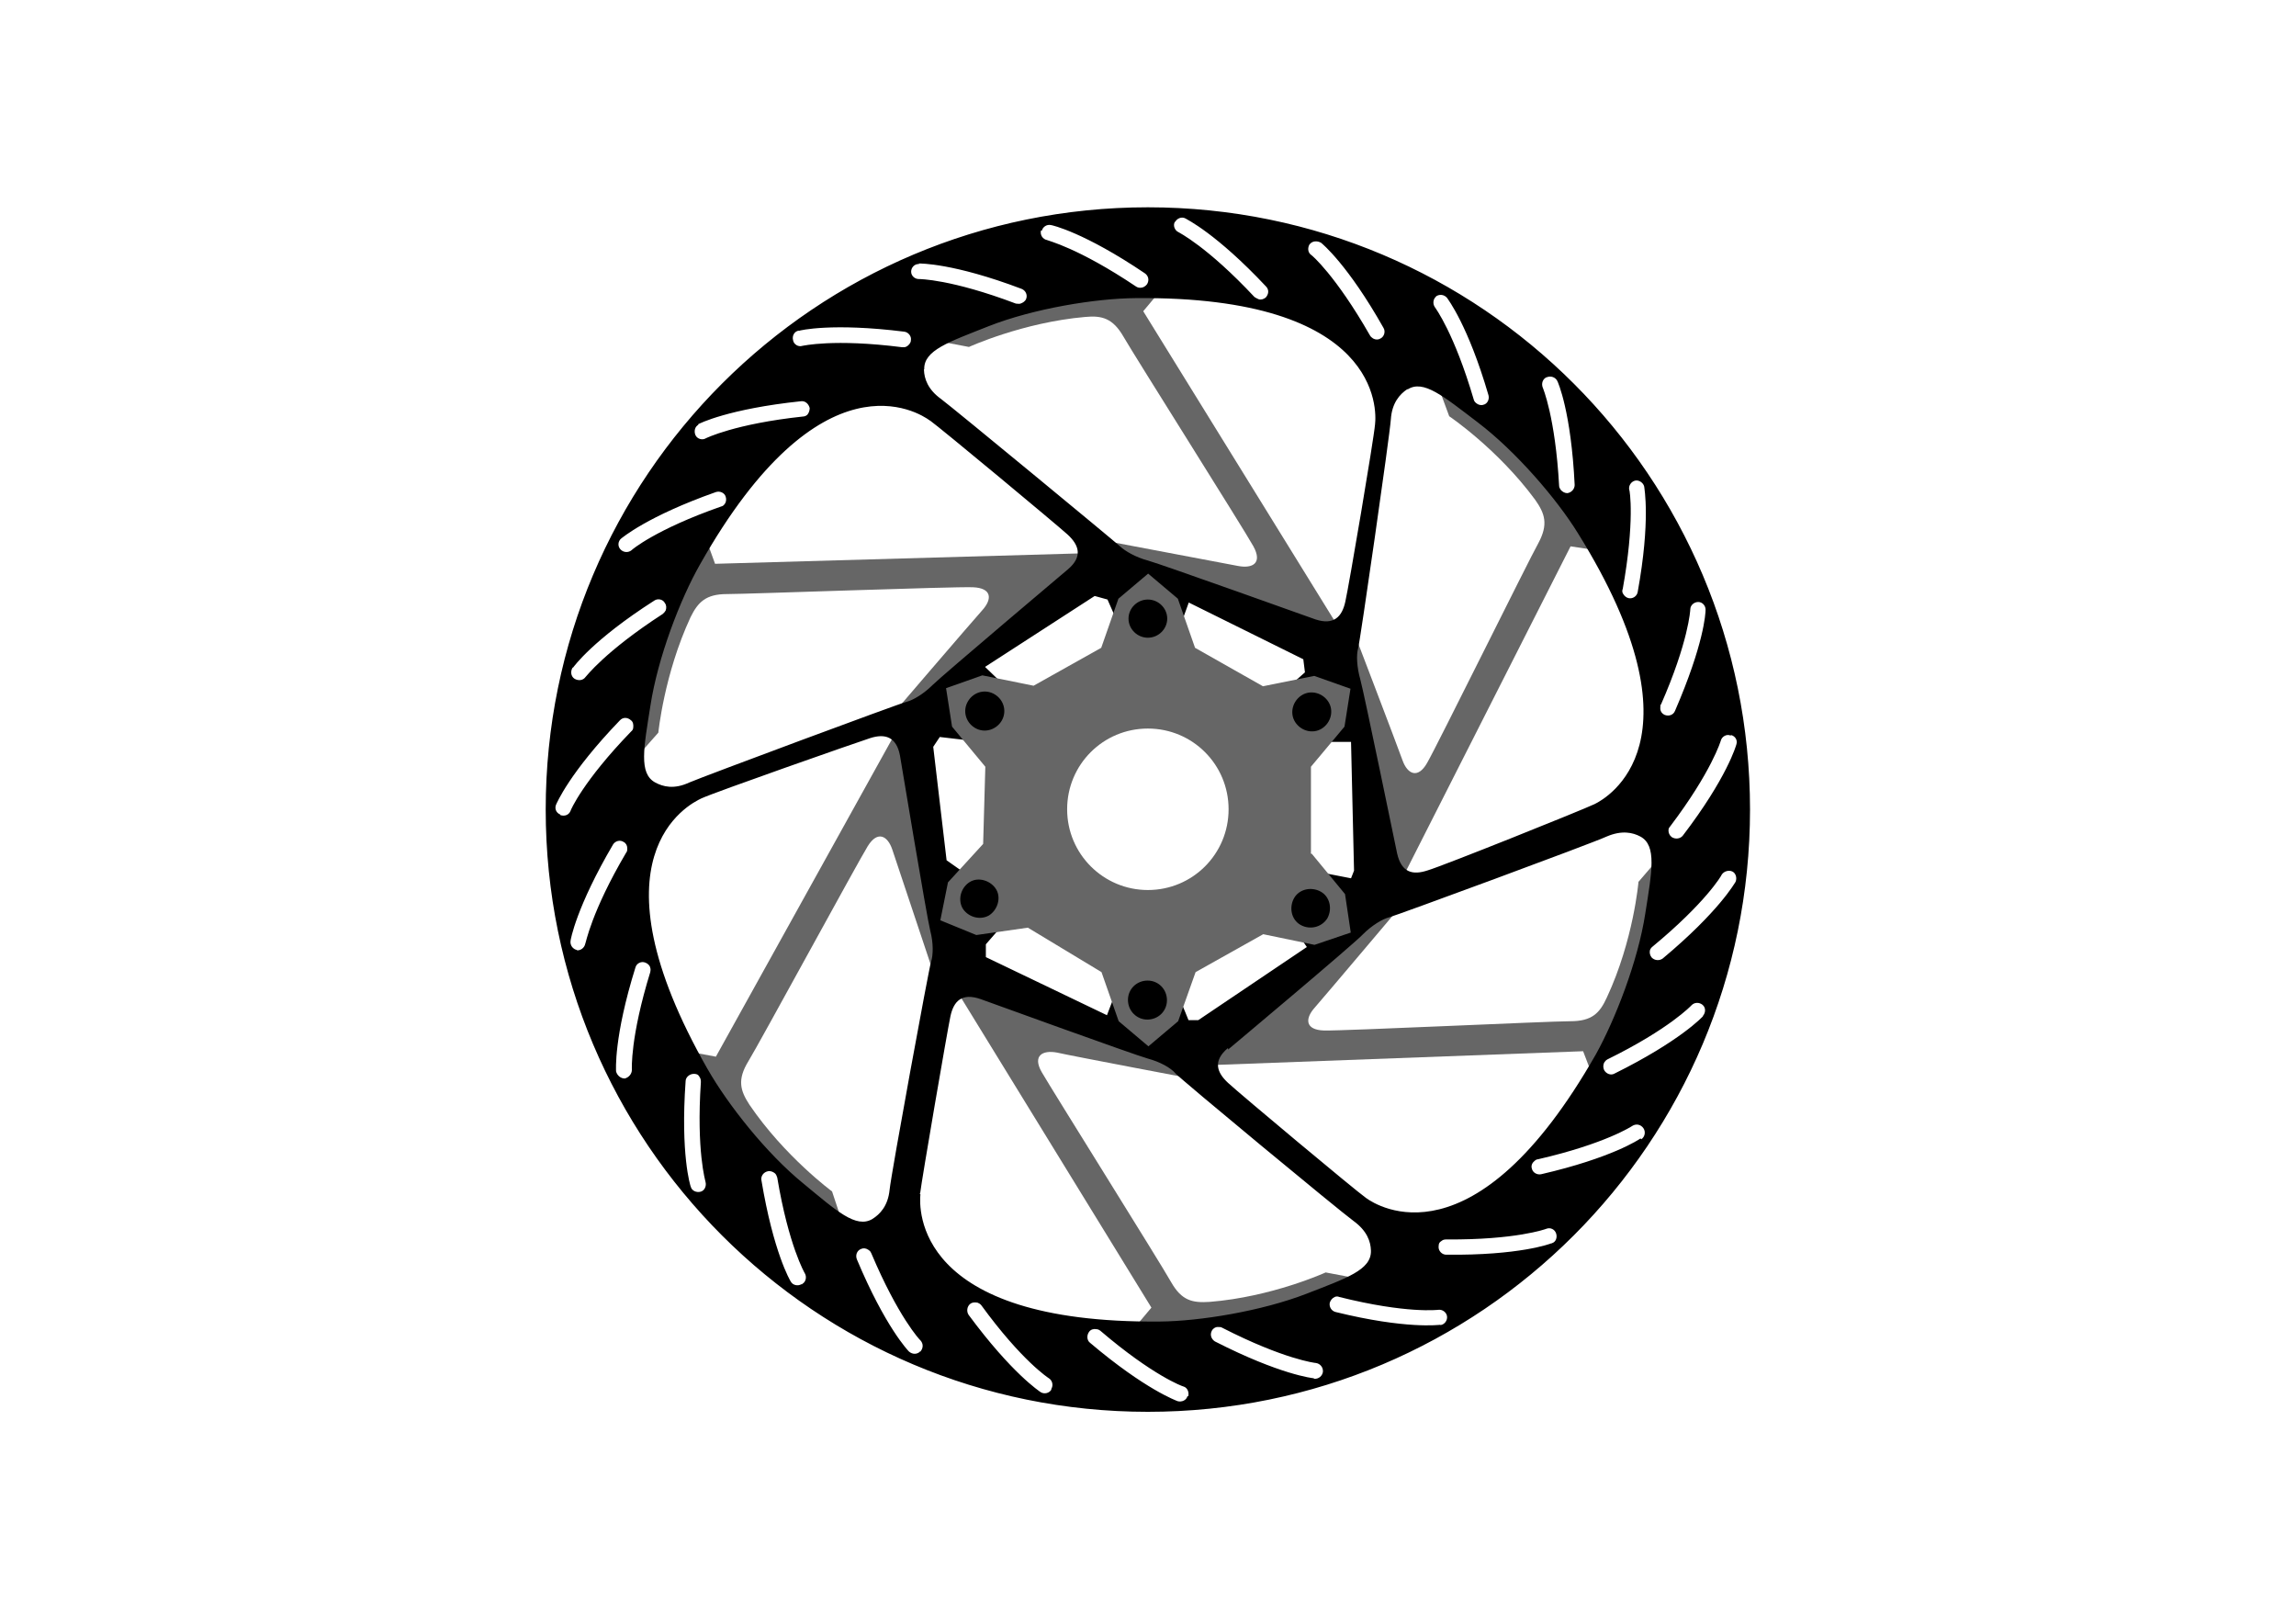 <?xml version="1.0" encoding="UTF-8"?>
<svg id="Lag_2" xmlns="http://www.w3.org/2000/svg" version="1.1" viewBox="0 0 841.9 595.3">
  <!-- Generator: Adobe Illustrator 29.2.1, SVG Export Plug-In . SVG Version: 2.1.0 Build 116)  -->
  <defs>
    <style>
      .st0 {
        fill: none;
        stroke: #000;
        stroke-miterlimit: 10;
        stroke-width: .8px;
      }

      .st1 {
        fill: #666;
      }
    </style>
  </defs>
  <path class="st1" d="M491.2,230.6l-72-116.5,7.3-8.7-42.6,4.2-43.3,14.8,14.7,2.8s19.7-9,42.6-11c6.2-.6,10.2.5,14.1,7.3,3.9,6.8,44.2,70.6,47.6,76.8s-.3,8.2-5.6,7.2-52.3-9.9-52.3-9.9l4.3,11,85.5,21.9h-.3Z"/>
  <path class="st1" d="M399,202.8l-136.8,3.9-3.9-10.7-17.8,39-9,44.8,9.9-11.2s2.1-21.4,11.8-42.3c2.7-5.5,5.6-8.5,13.3-8.5s83.4-2.8,90.3-2.5,7.1,4.3,3.4,8.4-34.8,40.4-34.8,40.4l11.6,1.8,61.8-63h.2Z"/>
  <path class="st1" d="M328.9,267.7l-66.4,119.7-11.2-2.1,24.4,35.1,34.1,30.6-4.7-14.2s-17.4-12.8-30.3-31.8c-3.4-5.2-4.5-9.2-.4-15.9s40.2-73.1,43.8-78.9,7.3-3.8,9,1.3,16.9,50.6,16.9,50.6l7.5-9.2-22.7-85.3h0v.2Z"/>
  <path class="st1" d="M350.5,362.7l71.7,116.7-7.3,8.7,42.6-4.1,43.3-14.7-14.7-2.8s-19.7,9-42.6,10.8c-6.2.4-10.2-.4-14.1-7.3-3.8-6.8-43.9-70.8-47.4-76.9s.3-8.2,5.6-7.2c5.2,1.2,52.3,10.1,52.3,10.1l-4.2-10.9-85.3-22.1h0v-.2Z"/>
  <path class="st1" d="M443.7,390.5l136.8-5.1,4.1,10.7,17.4-39.2,8.6-45-9.8,11.4s-1.8,21.4-11.6,42.4c-2.6,5.7-5.4,8.7-13.4,8.7s-83.4,3.6-90.3,3.4-7.1-4.3-3.4-8.4c3.6-4.1,34.5-40.7,34.5-40.7l-11.6-1.7-61.2,63.4h-.1Z"/>
  <path class="st1" d="M514,322.4l61.9-122.1,11.2,1.7-25.8-34.3-35.1-29.2,5.2,14.1s17.8,12,31.5,30.6c3.6,5.1,4.9,9,1.2,15.9-3.8,6.8-37.3,74.6-40.8,80.6-3.4,6-7.2,4.1-9-.9-1.8-5.1-18.9-49.8-18.9-49.8l-7.2,9.3,25.8,84.4h0v-.2Z"/>
  <circle class="st0" cx="420.9" cy="226.9" r="7.1"/>
  <path d="M420.9,76c-122,0-220.8,98.8-220.8,220.8s98.8,220.8,220.8,220.8,220.8-98.8,220.8-220.8-98.7-220.8-220.8-220.8h0ZM634.8,269.5c1.5.4,2.4,1.9,1.9,3.4-.1.4-3.4,12.2-19.6,33.4-.9,1.2-2.7,1.5-4.1.6-.8-.6-1.2-1.5-1.2-2.4s.3-1.1.6-1.5c15.3-20.2,18.6-31.5,18.6-31.5.4-1.5,2.1-2.4,3.4-1.9h.3ZM609,258.4c10.2-23.2,10.8-34.8,10.8-35,0-1.5,1.4-2.7,2.9-2.7s2.7,1.3,2.7,2.8-.6,12.6-11.2,37.1c-.6,1.5-2.2,2.1-3.8,1.5-.9-.4-1.5-1.2-1.6-2.1,0-.6,0-1.2.1-1.7h.1ZM369.3,321.1h-14.1l-8.1-5.7-4.9-41.6,2.4-3.6,14.6,1.7,9,1.2,6.3-15.8-13.3-12.8,40.2-26,4.7,1.3,7.8,17.7,15.8.6,6.2-17.2,42,20.8.6,4.8-11.4,10.1,3.9,15.4h24.4l1.1,47.2-1.1,2.8-14.4-2.8-14.6,9.2,12.8,18.8-39.8,26.8h-3.6c0-.2-7.5-18-7.5-18l-16.1-.3-6.3,16.5-44.4-21.3v-4.7l9.3-10.7-1.2-14.6h-.2ZM340.8,154c4.2,3,46.5,38.2,50.7,42,4.2,3.9,5.6,8.1,0,12.8,0,0-46.2,39-49.5,42.3s-7.2,5.6-9.6,6.2c-2.6.6-74.1,27.2-79.7,29.6-5.6,2.6-9.6,1.5-12.4,0-6.2-3.3-4.2-12.9-1.8-28.2,2.7-17.6,10.9-39,18.2-51.8,44.4-78.5,80.1-55.8,84.3-52.7h-.2v-.2ZM338.9,135.4c-.2-7,9-10,23.6-15.8,16.5-6.5,39.3-10.2,53.8-10.3,90.2-.9,88.5,41.2,87.9,46.3-.4,5.1-9.6,59.4-10.9,65-1.2,5.5-4.2,8.7-10.9,6.5,0,0-57-20.4-61.5-21.6s-8.4-3.5-10.2-5.2-60.8-50.4-65.6-54c-4.9-3.5-6.2-7.5-6.3-10.7h0v-.2ZM450.3,384.8s46.3-38.8,49.5-42.3c3.3-3.3,7.2-5.6,9.6-6.2s74.1-27,79.7-29.6c5.6-2.4,9.6-1.5,12.4,0,6.1,3.3,4.2,12.9,1.8,28.2-2.7,17.6-11.1,39-18.1,51.6-44.6,78.3-80.2,55.7-84.3,52.7-4.2-3-46.3-38.2-50.6-42.2-4.2-3.9-5.6-8.1,0-12.8h0v.5ZM595,216.1c4.5-25,2.6-36.5,2.4-36.6-.3-1.5.8-3,2.2-3.3s3,.8,3.3,2.2c0,.5,2.4,12.3-2.4,38.7-.3,1.5-1.8,2.5-3.3,2.2-.9-.2-1.6-.8-2.1-1.7-.3-.5-.3-1-.1-1.7h0ZM567.2,138.3c1.5-.6,3.1,0,3.8,1.3.3.5,5.1,11.4,6.4,38.2,0,1.5-1.2,2.8-2.7,3-.9,0-1.8-.5-2.4-1.2-.3-.5-.6-.9-.6-1.5-1.4-25.3-6-36-6-36-.6-1.5,0-3.2,1.4-3.8h.1ZM526.5,108.7c1.2-.9,3-.8,4.1.5.3.5,7.7,10,15.2,35.7.4,1.5-.4,3.2-1.9,3.5-.9.3-1.9,0-2.6-.6-.4-.3-.8-.8-.9-1.3-7.2-24.5-14.1-33.6-14.2-33.8-.9-1.2-.8-3,.4-4h0ZM516.1,142.8c5.8-3.8,13.2,2.5,25.7,12,14.1,10.7,29.1,28.2,36.8,40.7,47.6,76.5,10.6,97.1,6.1,99.3-4.6,2.2-55.7,22.7-61.2,24.3-5.4,1.8-9.6.9-11.2-6.2,0,0-12.2-59.2-13.5-63.8s-1.5-9-.8-11.4,11.6-78,12-84,3.3-9.2,6-11h.2ZM480.3,89.5c.9-1.2,2.7-1.3,4.1-.5.4.3,9.8,8,22.9,31.2.8,1.3.3,3.2-1.1,3.9-.8.5-1.8.5-2.7,0-.4-.3-.9-.6-1.2-1.2-12.6-22-21.4-29.5-21.6-29.5-1.2-.9-1.3-2.7-.4-4h0ZM430.9,81.4c.6-1.3,2.4-2.1,3.8-1.3.4.3,11.2,5.4,29.6,25,1.1,1.2.9,2.8-.2,4-.8.6-1.7.9-2.6.6-.4-.2-1.1-.5-1.5-.8-17.4-18.6-27.8-23.7-27.9-23.8-1.3-.6-2.1-2.4-1.3-3.8h.2ZM382,84.7c.3-1.5,1.8-2.5,3.3-2.2.4,0,12.3,2.7,34.5,17.7,1.3.9,1.7,2.5.8,4-.6.8-1.5,1.3-2.4,1.3s-1.2-.2-1.7-.5c-21.2-14.2-32.4-16.8-32.6-17-1.5-.3-2.6-1.8-2.2-3.5h.3ZM336.9,96.6c.4,0,12.6-.2,37.7,9.3,1.5.6,2.2,2.2,1.7,3.6-.3.9-1.2,1.5-2.1,1.8-.4.2-1.2,0-1.7,0-23.8-9-35.4-9-35.6-9-1.5,0-2.8-1.2-2.8-2.7s1.2-2.8,2.7-2.8h.2ZM292.9,121.3c.4-.2,12.2-3,38.7.3,1.5.2,2.7,1.7,2.4,3.2,0,.9-.8,1.8-1.5,2.2s-1.1.3-1.7.3c-25.2-3.2-36.4-.5-36.6-.5-1.5.5-3.2-.6-3.4-2.1-.4-1.5.4-3.2,2.1-3.5h0ZM255.9,155.6c.4-.3,11.2-5.7,37.8-8.5,1.5-.2,2.8.9,3.2,2.5,0,.9-.3,1.8-.9,2.5-.4.3-.9.6-1.5.6-25.2,2.7-35.7,8-35.7,8-1.3.8-3.2.2-3.8-1.2s-.2-3.2,1.2-3.8h-.3ZM227.7,197.5c.4-.3,9.6-8.2,34.8-17.1,1.5-.5,3.2.3,3.6,1.7.3.9.2,2-.4,2.7-.3.5-.8.8-1.3.9-24,8.4-32.8,15.9-32.8,16-1.2,1-3,.9-4.1-.3s-.9-3,.3-4h0ZM210.1,244.8c.3-.4,7.3-10.2,29.8-24.6,1.3-.9,3.2-.5,3.9.9.6.8.6,1.8.3,2.7-.3.5-.6.9-1.1,1.3-21.3,13.8-28.2,23.1-28.3,23.1-.9,1.3-2.7,1.5-4.1.6-1.3-.9-1.5-2.7-.6-4.1h0ZM205.4,298.6c-1.5-.6-2.1-2.2-1.5-3.6.2-.4,4.8-11.6,23.4-30.9,1.1-1.2,2.8-1.2,4.1,0,.8.6.9,1.7.8,2.6,0,.6-.3,1.1-.8,1.5-17.7,18.3-22.2,28.9-22.2,29.1-.6,1.5-2.2,2.1-3.8,1.5h0v-.2ZM211.6,348.3c-1.5-.3-2.6-1.7-2.4-3.3,0-.4,2.1-12.4,15.6-35.4.8-1.3,2.6-1.8,3.9-.9.8.4,1.3,1.3,1.3,2.2s0,1.2-.4,1.7c-12.9,21.9-14.8,33.3-15,33.4-.3,1.5-1.7,2.6-3.3,2.4h.3ZM238.5,356.2c-7.5,24.3-6.8,35.8-6.8,36,0,1.5-1.1,2.8-2.6,3.2-1.5,0-2.8-1.1-3.2-2.6,0-.4-.9-12.4,7.1-38.1.4-1.5,2.1-2.4,3.6-1.8.9.3,1.7,1.1,1.8,1.8.2.4.2,1.2,0,1.7h0v-.2ZM256.9,436.9c-1.5.4-3.2-.3-3.6-1.8-.2-.4-3.8-12-1.9-38.7,0-1.5,1.5-2.7,3-2.7s1.8.6,2.2,1.3c.3.4.4,1.1.4,1.7-1.7,25.3,1.7,36.4,1.7,36.6.4,1.5-.3,3.2-1.8,3.6h0ZM259.6,392.2c-44.7-78.2-7.1-97.3-2.4-99.5s56.6-20.4,61.9-22.1,9.6-.6,10.9,6.4c0,0,9.9,59.6,11.1,64.2,1.2,4.5,1.1,9,.3,11.4s-14.6,77.6-15.2,83.6-3.6,9-6.3,10.7c-6,3.6-13.2-3-25.2-12.9-13.8-11.2-27.9-29.2-35.2-42h0v.2ZM293.9,470.8c-1.3.8-3.2.4-3.9-.9-.3-.4-6.4-10.8-10.8-37.2-.3-1.5.8-3,2.4-3.3.9-.2,1.9.2,2.6.8.4.4.6.9.8,1.5,4.2,25.1,10.1,35.1,10.1,35.1.8,1.3.4,3.2-.9,3.9h0l-.2.2ZM337.4,495.5c-1.2,1.1-2.8,1.1-4.1,0-.3-.3-8.7-9-19.1-33.8-.6-1.5,0-3.2,1.5-3.8.9-.4,1.8-.3,2.7.3s.8.8,1.1,1.3c9.9,23.4,17.8,31.8,18,31.9,1.1,1.2,1.1,2.8,0,4.1h-.2v-.2ZM337.4,437.5c.6-5.1,9.9-59.2,11.1-64.9,1.2-5.6,4.2-8.7,11.1-6.3,0,0,56.8,20.6,61.3,21.8s8.4,3.4,10.1,5.4,60.4,50.6,65.4,54.2c4.9,3.6,6.2,7.5,6.3,10.8.2,7.1-9,10.1-23.6,15.8-16.5,6.4-39.3,10.1-53.8,10.2-90.2.8-88.3-41.6-87.8-46.7h-.2v-.2ZM385.5,509.5c-.8,1.3-2.6,1.7-3.9.9-.4-.3-10.5-6.8-26.4-28.3-.9-1.3-.6-3.2.6-4.1.8-.6,1.8-.6,2.7-.4.4.2.9.4,1.3.9,15,20.6,24.8,26.8,24.8,26.8,1.3.8,1.7,2.6.9,3.9h0v.3ZM435.4,511.9c-.4,1.5-2.1,2.2-3.6,1.8-.4-.2-11.8-4.2-32.1-21.4-1.2-.9-1.3-2.8-.3-4.1.6-.8,1.7-1.1,2.6-.9.6,0,1.1.3,1.5.6,19.3,16.5,30.2,20.4,30.4,20.4,1.5.4,2.2,2.1,1.8,3.6h-.3ZM481.8,505.3c-.4,0-12.4-1.3-36.3-13.5-1.3-.8-1.9-2.4-1.2-3.8.4-.9,1.3-1.5,2.2-1.5s1.2,0,1.7.3c22.7,11.6,34.1,12.9,34.3,12.9,1.5.2,2.7,1.5,2.6,3.2-.2,1.5-1.5,2.7-3.2,2.6h0l-.2-.2ZM528.1,485.7c-.4,0-12.4,1.7-38.4-4.7-1.5-.4-2.4-1.9-2.1-3.4.3-.9.9-1.7,1.8-2.1.4-.2,1.1-.3,1.7,0,24.8,6.2,36.3,4.7,36.3,4.7,1.5-.2,3,.9,3.2,2.4s-.9,3-2.4,3.2h0ZM568.9,455.8c-.4.2-11.8,4.5-38.6,4.2-1.5,0-2.8-1.3-2.8-2.8s.4-1.8,1.3-2.4c.4-.3.9-.4,1.7-.4,25.3.2,36.3-3.8,36.5-3.9,1.5-.6,3.1.2,3.6,1.7s-.1,3.2-1.6,3.6h0v.2ZM601.5,417.4c-.4.3-10.4,7.1-36.4,13.1-1.5.3-3.1-.6-3.4-2.1-.3-.9,0-1.9.8-2.6.4-.4.9-.8,1.5-.8,24.8-5.7,34.5-12.2,34.5-12.2,1.4-.9,3.1-.6,4.1.8.9,1.3.6,3.2-.8,4.1h0l-.2-.3ZM624.6,372.4c-.3.4-8.6,9.3-32.6,21.2-1.4.8-3.1,0-3.8-1.3-.4-.9-.4-1.8,0-2.7.3-.4.6-.9,1.2-1.2,22.8-11.2,30.8-19.8,30.8-19.8,1.1-1.2,2.9-1.2,4.1-.2s1.2,2.8.1,4.1h.2ZM636.4,323.3c-.3.4-6.1,10.9-26.7,28.1-1.2.9-3,.8-4.1-.4-.6-.8-.8-1.7-.6-2.6.1-.4.4-.9.9-1.3,19.6-16.2,25.4-26.2,25.4-26.4.8-1.3,2.6-1.8,3.9-1.2s1.8,2.4,1.2,3.8h0Z"/>
  <path class="st1" d="M480.7,312.8v-31.7l12.3-14.7,2.2-13.9-13.3-4.7-18.8,3.8-24.9-14.1-6.3-18-10.9-9.2-10.9,9.2-6.3,18-24.8,13.9-18.8-3.8-13.3,4.7,2.2,14.1,12.2,14.7-.8,28.3-12.9,14.1-2.8,13.9,13.2,5.4,18.9-2.7,27,16.3,6.3,18,10.9,9.2,10.9-9.2,6.4-18,24.8-13.9,18.8,3.9,13.3-4.5-2.1-14.1-12.2-14.8h-.2l-.3-.3ZM362.5,335.7c-3.4,1.8-7.7.4-9.6-2.8-1.8-3.4-.4-7.7,2.8-9.6s7.7-.4,9.6,2.8.4,7.7-2.8,9.6ZM367.2,264.4c-2.1,3.3-6.4,4.5-9.8,2.4s-4.5-6.4-2.4-9.8,6.4-4.5,9.8-2.4,4.5,6.4,2.4,9.8ZM420.9,219.8c3.9,0,7.1,3.2,7.1,7s-3.2,7-7.1,7-7.1-3.2-7.1-7,3.2-7,7.1-7ZM420.7,373.8c-3.9,0-7.1-3.2-7.1-7.2s3.2-7.1,7.2-7.1,7.1,3.2,7.1,7.2-3.2,7.1-7.2,7.1ZM420.9,326.3c-16.3,0-29.6-13.2-29.6-29.6s13.2-29.6,29.6-29.6,29.6,13.2,29.6,29.6-13.2,29.6-29.6,29.6ZM477.3,254.9c3.3-2.1,7.7-.9,9.8,2.4s.9,7.7-2.4,9.8-7.7.9-9.8-2.4-.9-7.7,2.4-9.8h0ZM486.7,336.7c-2.1,3.3-6.4,4.3-9.8,2.4s-4.3-6.4-2.4-9.8,6.4-4.3,9.8-2.4,4.3,6.4,2.4,9.8Z"/>
</svg>